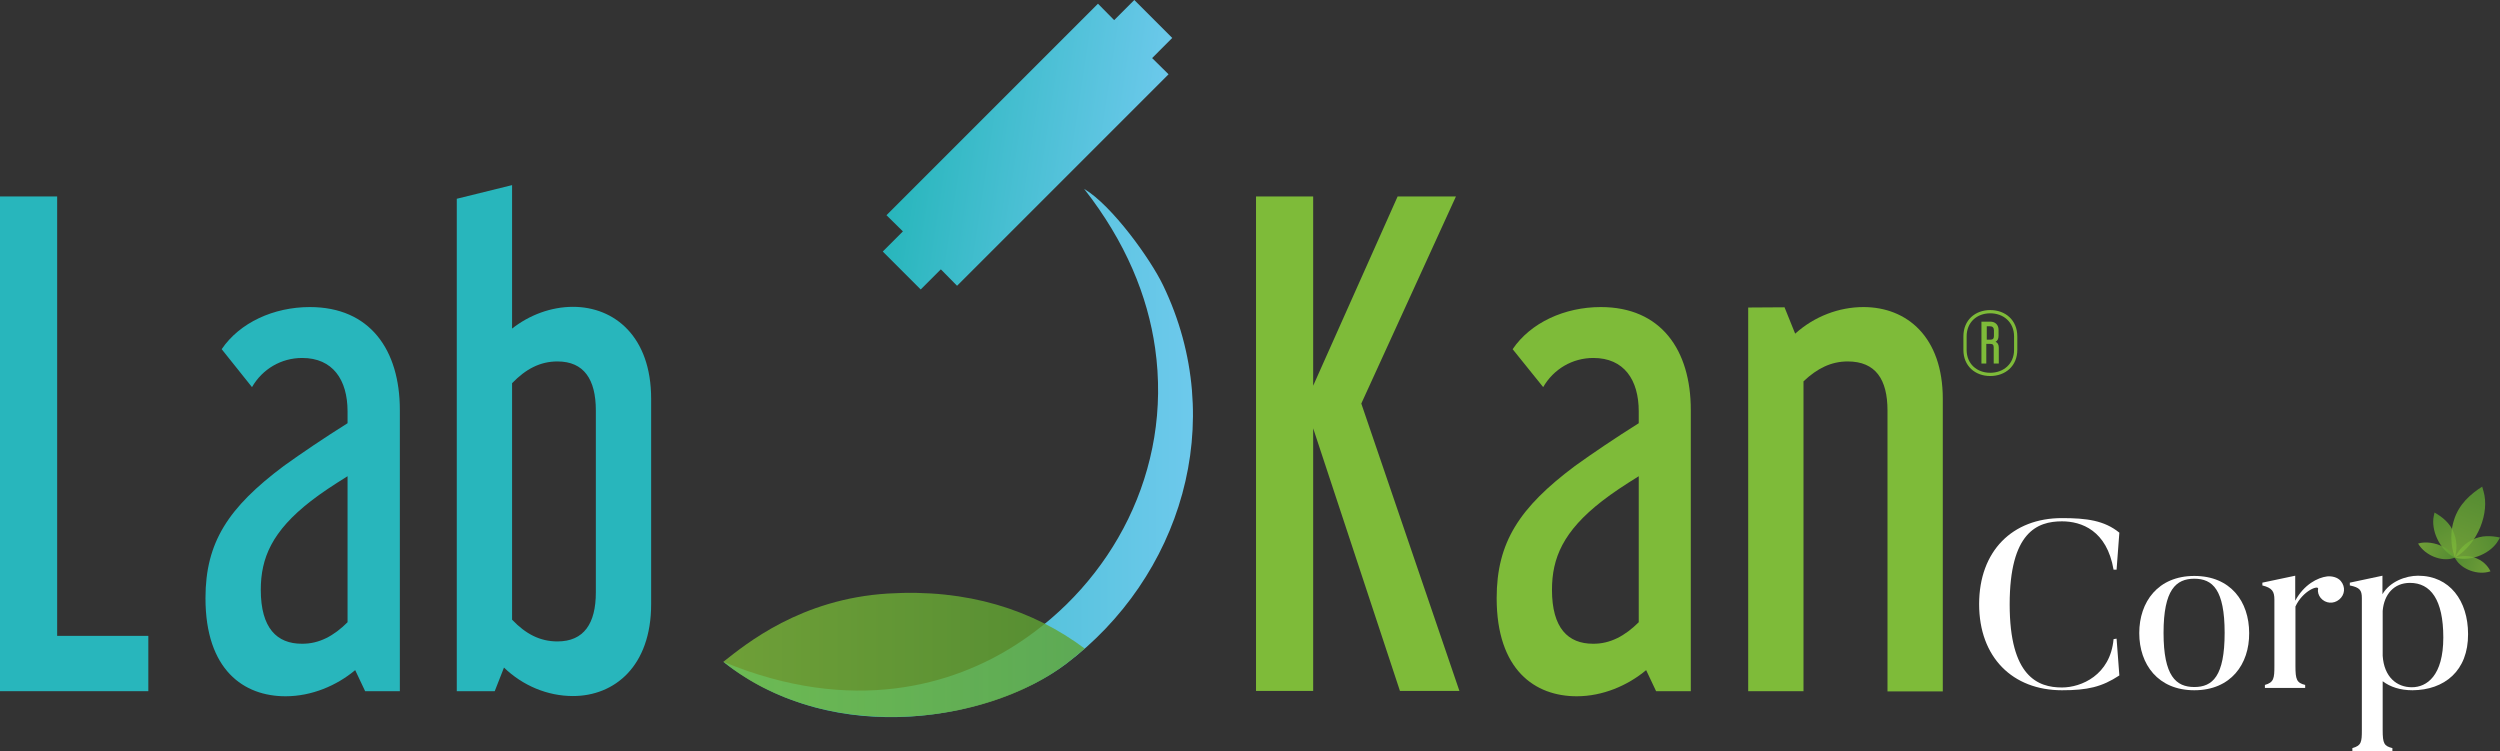 <svg xmlns="http://www.w3.org/2000/svg" xmlns:xlink="http://www.w3.org/1999/xlink" id="Capa_1" x="0px" y="0px" viewBox="0 0 1080.4 324.6" style="enable-background:new 0 0 1080.4 324.6;" xml:space="preserve"><rect x="0" y="0" width="1080.4" height="324.6" fill="#333333" stroke="none"/> <style type="text/css"> .st0{fill:#FFFFFF;} .st1{fill:#28B6BC;} .st2{fill:#7EBB39;} .st3{fill:url(#SVGID_1_);} .st4{opacity:0.8;fill:url(#SVGID_00000153665515692088514580000014134861312775575742_);enable-background:new ;} .st5{fill:url(#SVGID_00000172441125233304191920000001599098991971771583_);} .st6{opacity:0.8;fill:url(#SVGID_00000044138420793863771120000002257286194373160882_);enable-background:new ;} .st7{opacity:0.8;fill:url(#SVGID_00000075858886921741587070000002091895152401025214_);enable-background:new ;} .st8{opacity:0.8;fill:url(#SVGID_00000104671210298618229000000008490673630608225462_);enable-background:new ;} .st9{opacity:0.8;fill:url(#SVGID_00000178886489847438280560000001650278752764028345_);enable-background:new ;} .st10{opacity:0.8;fill:url(#SVGID_00000065797015400061177410000007924131137268884367_);enable-background:new ;} .st11{opacity:0.8;fill:#FFFFFF;enable-background:new ;} </style> <g> <g> <path class="st0" d="M914.7,276l1.2,15.9c-7.6,5-13.8,6.4-24.8,6.4c-21.3,0-35.8-14.2-35.8-37.2s14.4-37.2,35.8-37.2 c10.6,0,18.3,1,24.8,6.3l-1.2,16h-1.3c-2.9-17-13.9-20.9-22.3-20.9c-10.7,0-22.6,4.7-22.6,35.9s12.2,35.9,22.6,35.9 c8.3,0,20.9-5.3,22.3-20.9L914.7,276L914.7,276z"></path> <path class="st0" d="M948.3,298.3c-15.7,0-23.8-11.2-23.8-24.7s8.1-24.7,23.8-24.7s23.7,11.1,23.7,24.7 C972.1,287,964.1,298.3,948.3,298.3z M948.3,250.1c-7.9,0-13.3,4.7-13.3,23.4s5.4,23.4,13.3,23.4s13.1-4.7,13.1-23.4 S956.2,250.1,948.3,250.1L948.3,250.1z"></path> <path class="st0" d="M1011.6,251.1c2.1,2.5,1.8,6-0.7,8c-2.4,2-5.9,1.8-8-0.7c-0.9-1.1-1.4-2.6-1.1-3.9c0.3-1.8-6.6,0.7-9.8,7.6 v25.7c0,5.8,0.5,7.3,4.2,8.2v1.3h-17.4V296c3.9-1.1,4.1-2.9,4.1-8.2v-28.6c0-3.6-0.9-5.1-5.2-6.2v-1.2l14.2-3v10.8 c3.8-7,9.7-10,13.8-10.5C1007.6,248.9,1010.2,249.4,1011.6,251.1L1011.6,251.1z"></path> <path class="st0" d="M1042.6,298.3c-5.3,0-9.6-1.4-12.9-3.9v21.1c0,5.8,0.6,6.9,4.2,7.8v1.3h-17.3v-1.3c3.9-1.1,4.1-2.6,4.1-7.8 v-57c0-3.5-0.9-4.6-5.2-5.5v-1.2l14.1-3v8c3.2-5.5,10.1-8,15.4-8c13.7,0,21.6,10.9,21.6,25.2 C1066.7,290,1056.3,298.2,1042.6,298.3L1042.6,298.3z M1041.5,251.9c-6.9,0-11.2,4.9-11.8,12.1v19.4c0.6,9.2,6.1,13.6,12.6,13.6 s13.6-5,13.6-21.5C1055.9,259.1,1050.4,251.9,1041.5,251.9L1041.5,251.9z"></path> </g> <g> <g> <path class="st1" d="M24.7,84.9v189.9h39.4v23.9H0V84.9H24.7z"></path> <path class="st1" d="M95.8,150.9c7.8-11.5,22.5-18.2,38.1-18.2c26,0,38.9,18.5,38.9,44.5v121.5h-15l-4.3-9.1 c-8,6.7-18.8,11.3-30.1,11.3c-18,0-34.6-11.3-34.6-42.4c0-24.2,9.9-39.2,33.8-57.1c7.8-5.6,17.4-12.1,27.6-18.5v-5.1 c0-13.7-6.4-23.1-19.6-23.1c-9.1,0-17.2,4.8-21.7,12.6L95.8,150.9L95.8,150.9z M150.2,268.9v-63.1c-6.4,4-11.3,7.2-15.8,10.7 c-16.9,13.1-21.7,24.7-21.7,38.4c0,16.6,7,23.3,17.7,23.3C137.9,278.3,144.3,274.8,150.2,268.9L150.2,268.9z"></path> <path class="st1" d="M221.3,80v62c7.5-5.9,16.9-9.4,26.3-9.4c18,0,33.8,12.9,33.8,39.7v88.8c0,26.8-15.8,39.7-33.8,39.7 c-11,0-21.7-4.5-29.8-12.3l-4,10.2h-16.4V85.9L221.3,80L221.3,80z M221.3,165.6v102.2c5.9,6.2,12.1,9.4,19.6,9.4 c11.5,0,16.6-7.8,16.6-21.2v-78.6c0-13.4-5.1-21.2-16.6-21.2C233.4,156.2,227.2,159.5,221.3,165.6L221.3,165.6z"></path> <path class="st2" d="M629.2,84.9l-40.9,89.5l42.4,124.2H605l-37.5-113.5v113.5h-24.7V84.9h24.7v81.8L604,84.9 C604,84.9,629.2,84.9,629.2,84.9z"></path> <path class="st2" d="M653.7,150.9c7.8-11.5,22.5-18.2,38.1-18.2c26,0,38.9,18.5,38.9,44.5v121.5h-15l-4.3-9.1 c-8,6.7-18.8,11.3-30,11.3c-18,0-34.6-11.3-34.6-42.4c0-24.2,9.9-39.2,33.8-57.1c7.8-5.6,17.4-12.1,27.6-18.5v-5.1 c0-13.7-6.4-23.1-19.6-23.1c-9.1,0-17.2,4.8-21.7,12.6L653.7,150.9L653.7,150.9z M708.2,268.9v-63.1c-6.4,4-11.3,7.2-15.8,10.7 c-16.9,13.1-21.7,24.7-21.7,38.4c0,16.6,7,23.3,17.7,23.3C695.8,278.3,702.3,274.8,708.2,268.9L708.2,268.9z"></path> <path class="st2" d="M771.2,132.8l4.6,11.4c8.3-7.5,19-11.5,29.5-11.5c18.8,0,34.3,12.9,34.3,39.7v126.4h-23.9V177.4 c0-13.4-5.1-21.2-17.2-21.2c-7,0-13.1,2.9-19.1,8.6v133.9h-23.9V132.9L771.2,132.8L771.2,132.8z"></path> </g> <g> <linearGradient id="SVGID_1_" gradientUnits="userSpaceOnUse" x1="312.64" y1="661.688" x2="515.582" y2="661.688" gradientTransform="matrix(1 0 0 1 0 -465.92)"> <stop offset="0" style="stop-color:#28B6BC"></stop> <stop offset="1" style="stop-color:#6DC9EC"></stop> </linearGradient> <path class="st3" d="M468.5,81.6c18.1,23.1,27.5,46.4,30.7,68.9c7.5,52.7-18.5,101.2-59.8,127.9c-27.4,17.8-71.1,30.7-126.8,7.6 c48.7,38.3,116.8,24.5,148.1,0.9c49.4-37.3,70.6-104.2,41.9-163.7C497.2,112,480.7,88.9,468.5,81.6L468.5,81.6z"></path> <linearGradient id="SVGID_00000003787864359178565640000013532349168991876513_" gradientUnits="userSpaceOnUse" x1="312.61" y1="748.937" x2="468.82" y2="748.937" gradientTransform="matrix(1 0 0 1 0 -465.92)"> <stop offset="0" style="stop-color:#7EBB39"></stop> <stop offset="1" style="stop-color:#5DA332"></stop> </linearGradient> <path style="opacity:0.8;fill:url(#SVGID_00000003787864359178565640000013532349168991876513_);enable-background:new ;" d=" M312.6,286c43.8,35.4,112.8,27.7,148.1,0.9c2.4-1.8,5.8-4.7,8.1-6.6c-22.5-16.8-50.7-25.9-85-23.8 C346,258.8,322.4,278.3,312.6,286L312.6,286z"></path> <linearGradient id="SVGID_00000132076175205652449980000014994663828582605703_" gradientUnits="userSpaceOnUse" x1="170.985" y1="498.349" x2="305.455" y2="498.349" gradientTransform="matrix(0.848 -5.233548e-02 -0.129 0.85 307.96 -348.454)"> <stop offset="0" style="stop-color:#28B6BC"></stop> <stop offset="1" style="stop-color:#6DC9EC"></stop> </linearGradient> <polygon style="fill:url(#SVGID_00000132076175205652449980000014994663828582605703_);" points="490.2,0 481.5,8.7 474.5,1.6 383.1,93 390.2,100 381.5,108.7 397.9,125.1 406.6,116.4 413.6,123.5 505,32.1 497.9,25.1 506.6,16.4 "></polygon> </g> <path class="st2" d="M848.5,145.4c0-7.1,5.1-11.4,11.6-11.4s11.7,4.3,11.7,11.4v5.8c0,7-5.2,11.3-11.7,11.3s-11.6-4.3-11.6-11.3 V145.4z M849.9,151.2c0,6.1,4.5,9.9,10.2,9.9s10.3-3.8,10.3-9.9v-5.8c0-6.2-4.6-10-10.3-10s-10.2,3.8-10.2,10V151.2z M860.1,139 c2.2,0,3.6,1.4,3.6,3.6v2.5c0,1.4-0.5,2.2-1.3,2.6c0.9,0.4,1.4,1.2,1.4,2.6v6.8h-2.2v-6.9c0-1.1-0.3-1.6-1.6-1.6h-1.6v8.5h-2.1 V139H860.1L860.1,139z M858.6,146.8h1.4c1.2,0,1.7-0.4,1.7-1.6v-2.4c0-1.2-0.6-1.8-1.7-1.8h-1.4V146.8z"></path> </g> </g> <g> <linearGradient id="SVGID_00000127746412370480126910000011241139952909111947_" gradientUnits="userSpaceOnUse" x1="3630.567" y1="1133.791" x2="3647.07" y2="1133.791" gradientTransform="matrix(-0.935 -0.355 -0.355 0.935 4872.952 476.025)"> <stop offset="0" style="stop-color:#7FB939"></stop> <stop offset="1" style="stop-color:#5CA132"></stop> </linearGradient> <path style="opacity:0.8;fill:url(#SVGID_00000127746412370480126910000011241139952909111947_);enable-background:new ;" d=" M1076.3,246.9c-5.7,1.9-12.4-1-14.9-5c-0.2-0.3-0.4-0.6-0.6-0.9c2.8-0.8,6.2-1.2,9.5,0.3C1074.1,242.9,1075.7,245.7,1076.3,246.9z"></path> <linearGradient id="SVGID_00000052082073476020345900000002267054946156973487_" gradientUnits="userSpaceOnUse" x1="848.988" y1="-25.404" x2="870.311" y2="-25.404" gradientTransform="matrix(0.912 -0.41 0.41 0.912 296.851 611.972)"> <stop offset="0" style="stop-color:#7FB939"></stop> <stop offset="1" style="stop-color:#5CA132"></stop> </linearGradient> <path style="opacity:0.8;fill:url(#SVGID_00000052082073476020345900000002267054946156973487_);enable-background:new ;" d=" M1060.9,241c7.4,2,15.9-2.2,18.8-7.5c0.2-0.4,0.5-0.9,0.7-1.2c-3.7-0.8-8.1-1.1-12.2,1.1C1063.6,235.7,1061.7,239.5,1060.9,241 L1060.9,241z"></path> <linearGradient id="SVGID_00000044887711134074193480000002293513331901340095_" gradientUnits="userSpaceOnUse" x1="2303.965" y1="1429.645" x2="2325.28" y2="1429.645" gradientTransform="matrix(-0.41 -0.912 -0.912 0.41 3309.582 1756.346)"> <stop offset="0" style="stop-color:#7FB939"></stop> <stop offset="1" style="stop-color:#5CA132"></stop> </linearGradient> <path style="opacity:0.8;fill:url(#SVGID_00000044887711134074193480000002293513331901340095_);enable-background:new ;" d=" M1060.9,241c-6.9-3.5-10.4-12.2-9.1-18.1c0.1-0.4,0.2-1,0.3-1.4c3.4,1.9,6.8,4.6,8.4,8.9C1062.4,235.3,1061.3,239.3,1060.9,241 L1060.9,241z"></path> <linearGradient id="SVGID_00000155858403060795919500000004670416278095105164_" gradientUnits="userSpaceOnUse" x1="1229.543" y1="-1281.152" x2="1262.405" y2="-1281.152" gradientTransform="matrix(0.355 -0.935 0.935 0.355 1821.659 1845.232)"> <stop offset="0" style="stop-color:#7FB939"></stop> <stop offset="1" style="stop-color:#5CA132"></stop> </linearGradient> <path style="opacity:0.8;fill:url(#SVGID_00000155858403060795919500000004670416278095105164_);enable-background:new ;" d=" M1060.9,241c10.2-6,15-19.7,12.4-28.6c-0.2-0.6-0.4-1.5-0.6-2.1c-5,3.2-10.1,7.6-12.2,14.5C1058.1,232.4,1060.1,238.5,1060.9,241 L1060.9,241z"></path> <linearGradient id="SVGID_00000123435152755061652050000003341724976344867227_" gradientUnits="userSpaceOnUse" x1="1452.273" y1="1134.029" x2="1469.357" y2="1134.029" gradientTransform="matrix(0.935 0.355 -0.355 0.935 89.998 -1340.79)"> <stop offset="0" style="stop-color:#7FB939"></stop> <stop offset="1" style="stop-color:#5CA132"></stop> </linearGradient> <path style="opacity:0.8;fill:url(#SVGID_00000123435152755061652050000003341724976344867227_);enable-background:new ;" d=" M1045,234.9c3.1,5.3,10.2,7.8,14.9,6.4c0.3-0.1,0.8-0.2,1.1-0.3c-1.6-2.6-4.2-4.6-7.8-5.8C1049.2,234,1046.3,234.5,1045,234.9 L1045,234.9z"></path> </g> <g> <path class="st11" d="M3277.1,246.9c-5.6,1.9-12.4-1-14.9-5c-0.2-0.3-0.4-0.6-0.6-0.9c2.9-0.8,6.2-1.2,9.5,0.3 C3274.8,242.9,3276.4,245.7,3277.1,246.9z"></path> <path class="st11" d="M3261.6,241c7.4,2,15.9-2.2,18.8-7.5c0.2-0.4,0.5-0.9,0.7-1.2c-3.7-0.8-8.1-1.1-12.2,1.1 C3264.3,235.7,3262.4,239.5,3261.6,241L3261.6,241z"></path> <path class="st11" d="M3261.6,241c-6.9-3.5-10.4-12.2-9.1-18.1c0.1-0.4,0.2-1,0.3-1.4c3.4,1.9,6.8,4.6,8.4,8.9 C3263.2,235.3,3262.1,239.3,3261.6,241L3261.6,241z"></path> <path class="st11" d="M3261.6,241c10.2-6,15-19.7,12.4-28.6c-0.2-0.6-0.4-1.5-0.6-2.1c-5,3.2-10.1,7.6-12.2,14.5 C3258.8,232.4,3260.9,238.5,3261.6,241L3261.6,241z"></path> <path class="st11" d="M3245.7,234.9c3.1,5.3,10.2,7.8,14.9,6.4c0.3-0.1,0.8-0.2,1.1-0.3c-1.6-2.6-4.2-4.6-7.8-5.8 C3249.9,234,3247,234.5,3245.7,234.9L3245.7,234.9z"></path> </g> </svg>